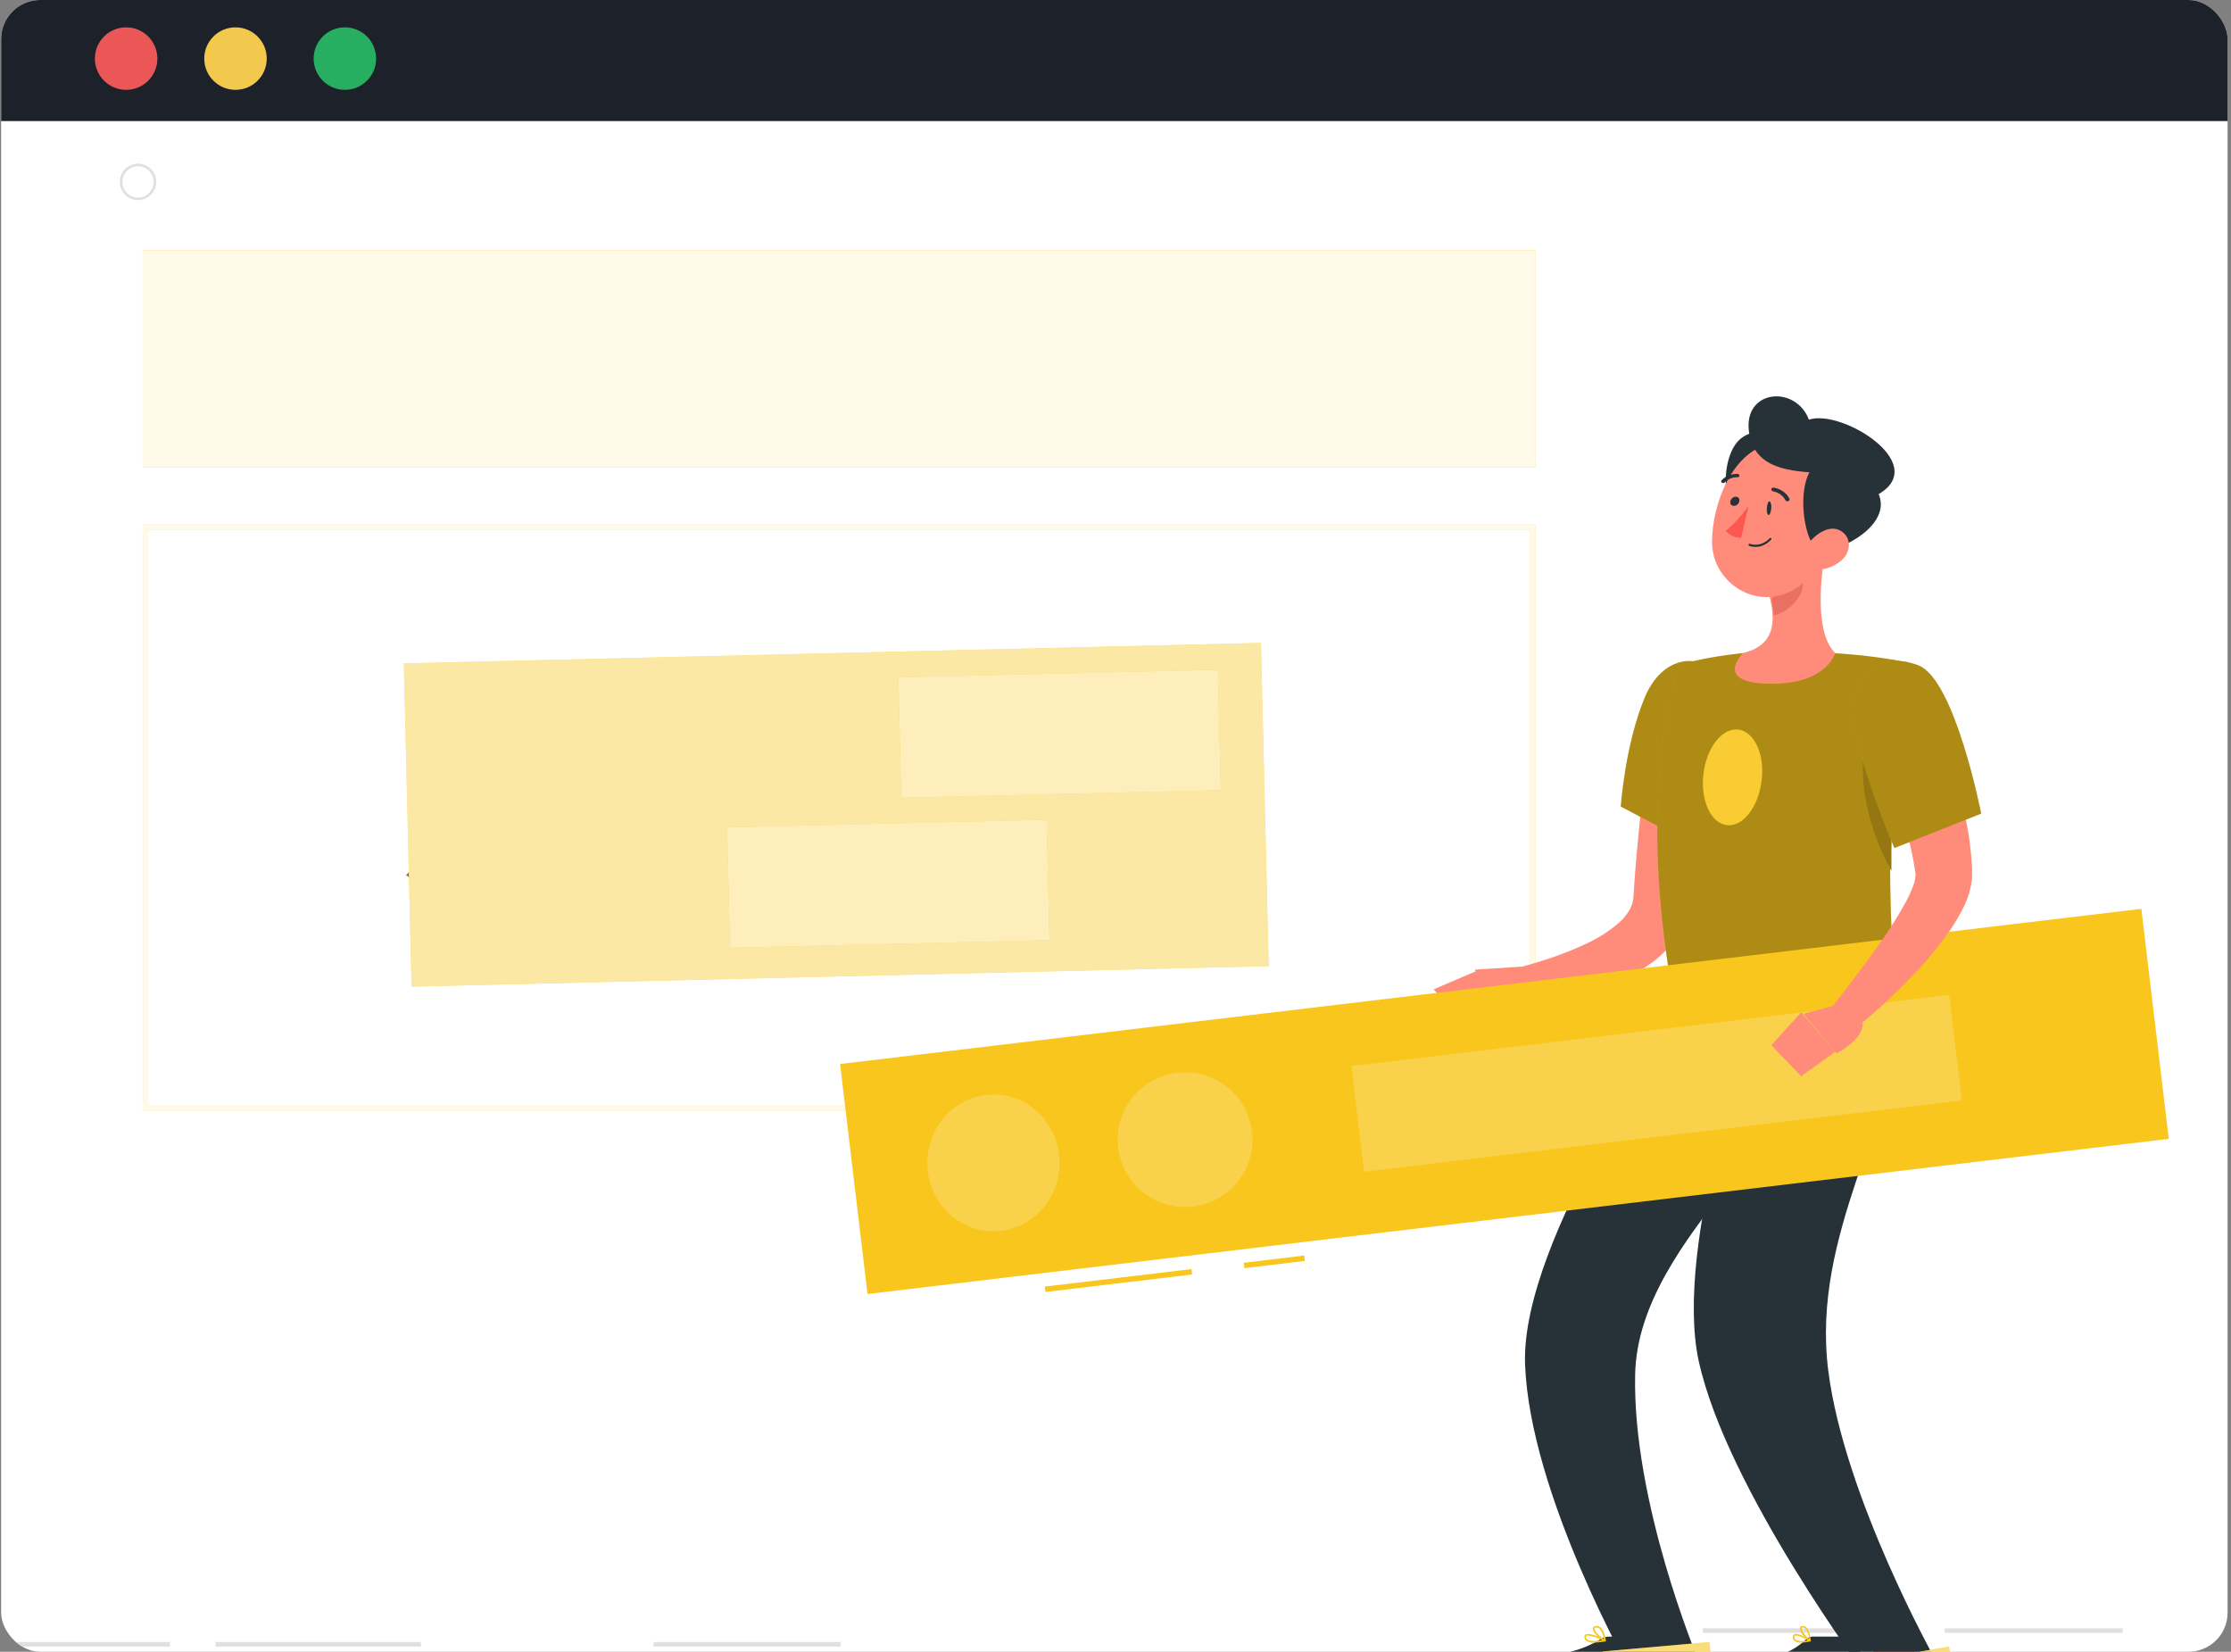 <svg width="489" height="362" viewBox="0 0 489 362" fill="none" xmlns="http://www.w3.org/2000/svg">
<rect x="0" y="0" width="489" height="362" fill="#808080" stroke="none"/>
<g clip-path="url(#clip0_1239_7354)">
<rect x="0.25" width="488" height="362" rx="8.561" fill="white"/>
<rect x="0.25" width="488" height="26.54" fill="#1D2129"/>
<circle cx="27.646" cy="12.842" r="6.849" fill="#EB5757"/>
<circle cx="51.618" cy="12.842" r="6.849" fill="#F2C94C"/>
<circle cx="75.591" cy="12.842" r="6.849" fill="#27AE60"/>
<g clip-path="url(#clip1_1239_7354)">
<path d="M465.25 356.863H426.25V357.863H465.25V356.863Z" fill="#E0E0E0"/>
<path d="M92.25 359.863H47.25V360.863H92.25V359.863Z" fill="#E0E0E0"/>
<path d="M184.25 359.863H143.25V360.863H184.25V359.863Z" fill="#E0E0E0"/>
<path d="M415.25 356.863H373.25V357.863H415.25V356.863Z" fill="#E0E0E0"/>
<path d="M37.25 359.863H-2.75V360.863H37.25V359.863Z" fill="#E0E0E0"/>
<path d="M30.25 43.863C29.459 43.863 28.686 43.629 28.028 43.189C27.37 42.75 26.857 42.125 26.555 41.394C26.252 40.663 26.172 39.859 26.327 39.083C26.481 38.307 26.862 37.594 27.422 37.035C27.981 36.475 28.694 36.094 29.47 35.94C30.246 35.786 31.05 35.865 31.781 36.168C32.512 36.471 33.136 36.983 33.576 37.641C34.015 38.299 34.25 39.072 34.25 39.863C34.25 40.924 33.829 41.942 33.078 42.692C32.328 43.442 31.311 43.863 30.25 43.863ZM30.25 36.436C29.57 36.436 28.905 36.638 28.34 37.016C27.774 37.394 27.334 37.931 27.073 38.559C26.813 39.187 26.745 39.879 26.878 40.545C27.01 41.212 27.338 41.825 27.819 42.306C28.3 42.787 28.912 43.114 29.579 43.247C30.246 43.38 30.938 43.312 31.566 43.051C32.194 42.791 32.731 42.35 33.109 41.785C33.487 41.22 33.688 40.555 33.688 39.875C33.688 38.963 33.326 38.088 32.681 37.443C32.036 36.799 31.162 36.436 30.25 36.436Z" fill="#E0E0E0"/>
<path d="M166.91 35.724C166.188 35.724 165.482 35.51 164.882 35.109C164.282 34.708 163.814 34.138 163.538 33.471C163.262 32.804 163.189 32.07 163.33 31.362C163.471 30.654 163.819 30.003 164.329 29.493C164.84 28.982 165.49 28.635 166.198 28.494C166.906 28.353 167.64 28.425 168.307 28.702C168.974 28.978 169.544 29.446 169.945 30.046C170.346 30.646 170.56 31.352 170.56 32.074C170.56 33.042 170.175 33.97 169.491 34.655C168.806 35.339 167.878 35.724 166.91 35.724ZM166.91 29.244C166.348 29.244 165.798 29.411 165.331 29.723C164.864 30.036 164.5 30.48 164.285 30.999C164.071 31.519 164.015 32.09 164.125 32.642C164.236 33.193 164.507 33.699 164.905 34.096C165.304 34.492 165.811 34.762 166.362 34.87C166.914 34.979 167.485 34.921 168.004 34.705C168.523 34.488 168.965 34.123 169.276 33.654C169.587 33.186 169.752 32.636 169.75 32.074C169.75 31.701 169.676 31.332 169.534 30.988C169.391 30.645 169.181 30.332 168.918 30.069C168.654 29.806 168.341 29.598 167.996 29.456C167.652 29.315 167.282 29.242 166.91 29.244Z" fill="white"/>
<path d="M178.39 35.724C177.668 35.724 176.962 35.51 176.362 35.109C175.762 34.708 175.294 34.138 175.018 33.471C174.742 32.804 174.669 32.07 174.81 31.362C174.951 30.654 175.299 30.003 175.809 29.493C176.32 28.982 176.97 28.635 177.678 28.494C178.386 28.353 179.12 28.425 179.787 28.702C180.454 28.978 181.024 29.446 181.425 30.046C181.826 30.646 182.04 31.352 182.04 32.074C182.04 33.042 181.655 33.97 180.971 34.655C180.286 35.339 179.358 35.724 178.39 35.724ZM178.39 29.244C177.829 29.248 177.281 29.418 176.817 29.733C176.352 30.048 175.991 30.493 175.78 31.013C175.568 31.533 175.515 32.104 175.628 32.654C175.74 33.204 176.013 33.708 176.412 34.102C176.811 34.497 177.318 34.765 177.869 34.872C178.42 34.979 178.991 34.92 179.508 34.703C180.026 34.486 180.468 34.12 180.778 33.652C181.088 33.184 181.252 32.635 181.25 32.074C181.25 31.7 181.176 31.329 181.032 30.984C180.888 30.639 180.677 30.325 180.411 30.062C180.145 29.799 179.829 29.591 179.482 29.451C179.135 29.31 178.764 29.24 178.39 29.244Z" fill="white"/>
<path d="M189.87 35.724C189.148 35.724 188.442 35.51 187.842 35.109C187.242 34.708 186.774 34.138 186.498 33.471C186.222 32.804 186.149 32.07 186.29 31.362C186.431 30.654 186.779 30.003 187.289 29.493C187.8 28.982 188.45 28.635 189.158 28.494C189.866 28.353 190.6 28.425 191.267 28.702C191.934 28.978 192.504 29.446 192.905 30.046C193.306 30.646 193.52 31.352 193.52 32.074C193.52 32.553 193.426 33.028 193.242 33.471C193.059 33.913 192.79 34.316 192.451 34.655C192.112 34.994 191.71 35.263 191.267 35.446C190.824 35.629 190.349 35.724 189.87 35.724ZM189.87 29.244C189.308 29.244 188.758 29.411 188.291 29.723C187.824 30.036 187.46 30.48 187.245 30.999C187.031 31.519 186.975 32.09 187.085 32.642C187.196 33.193 187.467 33.699 187.865 34.096C188.264 34.492 188.771 34.762 189.322 34.87C189.874 34.979 190.445 34.921 190.964 34.705C191.483 34.488 191.925 34.123 192.236 33.654C192.547 33.186 192.712 32.636 192.71 32.074C192.71 31.701 192.636 31.332 192.494 30.988C192.351 30.645 192.141 30.332 191.878 30.069C191.614 29.806 191.301 29.598 190.956 29.456C190.612 29.315 190.242 29.242 189.87 29.244Z" fill="white"/>
<path d="M31.29 54.856V102.376H336.606V54.856H31.29Z" fill="#F8C61D"/>
<path opacity="0.9" d="M31.29 54.856V102.376H336.606V54.856H31.29Z" fill="white"/>
<path d="M335.418 116.158V242.323H32.478V116.158H335.418ZM336.606 114.97H31.29V243.511H336.606V114.97Z" fill="#F8C61D"/>
<path opacity="0.9" d="M335.418 116.158V242.323H32.478V116.158H335.418ZM336.606 114.97H31.29V243.511H336.606V114.97Z" fill="white"/>
<path d="M371.25 378.863H361.776L359.25 357.863H368.737L371.25 378.863Z" fill="#FF8B7B"/>
<path d="M425.25 378.863H416.261L409.25 357.863H418.24L425.25 378.863Z" fill="#FF8B7B"/>
<path d="M397.25 358.684H406.45C406.6 358.685 406.745 358.737 406.861 358.831C406.978 358.926 407.058 359.057 407.09 359.204L408.58 365.914C408.614 366.076 408.612 366.245 408.572 366.407C408.533 366.568 408.458 366.719 408.352 366.848C408.246 366.977 408.113 367.08 407.962 367.15C407.811 367.22 407.646 367.256 407.48 367.254C404.48 367.204 402.36 367.024 398.63 367.024C396.34 367.024 391.63 367.264 388.45 367.264C385.27 367.264 384.87 364.134 386.16 363.854C391.98 362.584 394.16 360.854 396.03 359.154C396.364 358.851 396.799 358.684 397.25 358.684Z" fill="#263238"/>
<path d="M352.58 358.684H360.82C360.971 358.684 361.118 358.736 361.236 358.83C361.354 358.925 361.436 359.056 361.47 359.204L362.96 365.914C362.996 366.076 362.995 366.244 362.957 366.406C362.919 366.568 362.845 366.719 362.74 366.848C362.635 366.977 362.502 367.08 362.352 367.151C362.201 367.221 362.036 367.256 361.87 367.254C358.87 367.204 354.6 367.024 350.87 367.024C346.5 367.024 342.73 367.264 337.61 367.264C334.51 367.264 333.61 364.134 334.95 363.854C340.85 362.564 345.67 362.424 350.77 359.274C351.307 358.913 351.934 358.708 352.58 358.684Z" fill="#263238"/>
<path d="M376.25 156.822C375.35 163.756 374.367 170.724 373.323 177.658L370.192 198.743C369.708 201.307 368.669 203.737 367.144 205.866C365.767 207.781 364.1 209.475 362.202 210.888C358.856 213.302 355.136 215.162 351.188 216.397C347.562 217.571 343.841 218.441 340.067 218.997C338.208 219.27 336.36 219.46 334.501 219.614C332.641 219.768 330.841 219.863 328.862 219.863L328.25 213.167C331.477 212.431 334.896 211.577 338.1 210.532C341.273 209.555 344.375 208.365 347.385 206.97C350.126 205.743 352.668 204.123 354.931 202.162C355.817 201.367 356.573 200.442 357.175 199.419C357.629 198.618 357.911 197.733 358.003 196.819L358.351 191.833C358.471 190.052 358.639 188.271 358.794 186.503C359.106 182.965 359.462 179.439 359.862 175.924C360.642 168.872 361.566 161.88 362.67 154.863L376.25 156.822Z" fill="#FF8B7B"/>
<path d="M378.54 151.491C381.452 159.618 374.469 186.863 374.469 186.863L355.25 176.774C355.25 176.774 356.156 163.194 360.548 152.755C364.94 142.317 375.34 142.582 378.54 151.491Z" fill="#F8C61D"/>
<path opacity="0.3" d="M378.54 151.491C381.452 159.618 374.469 186.863 374.469 186.863L355.25 176.774C355.25 176.774 356.156 163.194 360.548 152.755C364.94 142.317 375.34 142.582 378.54 151.491Z" fill="black"/>
<path d="M333.324 211.863L323.25 212.508L327.963 222.863C329.855 222.812 331.68 222.183 333.171 221.066C334.662 219.95 335.741 218.406 336.25 216.66L333.324 211.863Z" fill="#FF8B7B"/>
<path d="M314.25 216.819L319.927 223.863L328.25 222.929L323.48 212.863L314.25 216.819Z" fill="#FF8B7B"/>
<path d="M359.25 357.863L360.724 369.863L370.25 369.331L368.827 357.863H359.25Z" fill="#EA7063"/>
<path d="M418.205 357.863H409.25L413.923 371.863L422.25 369.974L418.205 357.863Z" fill="#EA7063"/>
<path d="M368.106 145.636C368.106 145.636 357.546 172.614 367.572 222.863H415.45C415.782 215.521 411.166 179.744 418.25 145.174C412.959 144.162 407.609 143.489 402.232 143.161C395.45 142.764 388.651 142.764 381.87 143.161C377.224 143.626 372.622 144.453 368.106 145.636Z" fill="#F8C61D"/>
<path opacity="0.3" d="M368.106 145.636C368.106 145.636 357.546 172.614 367.572 222.863H415.45C415.782 215.521 411.166 179.744 418.25 145.174C412.959 144.162 407.609 143.489 402.232 143.161C395.45 142.764 388.651 142.764 381.87 143.161C377.224 143.626 372.622 144.453 368.106 145.636Z" fill="black"/>
<path d="M386.127 170.998C385.47 176.778 382.089 181.187 378.562 180.845C375.036 180.502 372.713 175.51 373.358 169.719C374.002 163.927 377.407 159.529 380.922 159.883C384.436 160.237 386.832 165.206 386.127 170.998Z" fill="#F8C61D"/>
<path opacity="0.1" d="M386.127 170.998C385.47 176.778 382.089 181.187 378.562 180.845C375.036 180.502 372.713 175.51 373.358 169.719C374.002 163.927 377.407 159.529 380.922 159.883C384.436 160.237 386.832 165.206 386.127 170.998Z" fill="white"/>
<path d="M408.856 161.674C410.4 153.701 413.395 155.077 416.25 159.004C415.03 169.577 414.468 180.218 414.565 190.863C412.623 187.487 406.282 175.036 408.856 161.674Z" fill="#F8C61D"/>
<path opacity="0.4" d="M408.856 161.674C410.4 153.701 413.395 155.077 416.25 159.004C415.03 169.577 414.468 180.218 414.565 190.863C412.623 187.487 406.282 175.036 408.856 161.674Z" fill="black"/>
<path d="M400.249 119.863C398.978 126.509 397.707 138.679 402.25 143.122C402.25 143.122 400.473 149.863 388.398 149.863C375.134 149.863 382.055 143.122 382.055 143.122C389.304 141.352 389.116 135.899 387.857 130.686L400.249 119.863Z" fill="#FF8B7B"/>
<path d="M395.021 124.863L388.25 131.258C388.538 132.438 388.731 133.645 388.826 134.863C391.38 134.455 394.891 131.354 395.162 128.397C395.316 127.22 395.268 126.021 395.021 124.863Z" fill="#EA7063"/>
<path d="M381.64 96.055C376.745 99.761 376.78 114.551 384.199 114.861C391.618 115.17 390.946 89.057 381.64 96.055Z" fill="#263238"/>
<path d="M402.668 112.4C400.02 120.759 398.908 125.779 393.384 129.106C385.091 134.114 375.25 127.717 375.25 118.762C375.25 110.707 379.59 98.391 389.032 97.002C391.108 96.693 393.232 96.902 395.202 97.608C397.172 98.314 398.922 99.494 400.288 101.036C401.653 102.578 402.589 104.431 403.005 106.42C403.422 108.408 403.306 110.467 402.668 112.4Z" fill="#FF8B7B"/>
<path d="M399.581 120.846C394.5 121.626 391.725 96.019 403.842 101.682C421.064 109.756 407.812 119.593 399.581 120.846Z" fill="#263238"/>
<path d="M400.293 103.796C394.253 103.267 385.513 103.537 383.616 95.988C380.974 85.477 393.415 83.925 396.487 91.967C403.889 89.51 424.267 102.349 410.697 108.863L400.293 103.796Z" fill="#263238"/>
<path d="M403.962 122.491C402.379 124.04 400.258 124.892 398.059 124.863C395.149 124.863 394.553 121.958 396.026 119.61C397.393 117.5 400.549 114.975 403.132 116.172C405.715 117.37 405.867 120.559 403.962 122.491Z" fill="#FF8B7B"/>
<path d="M367.975 222.863C367.975 222.863 333.292 271.495 334.27 298.931C335.272 327.476 357.659 366.863 357.659 366.863L372.124 363.511C372.124 363.511 357.73 329.146 358.402 301.114C359.133 270.553 399.25 246.434 399.25 222.863H367.975Z" fill="#263238"/>
<path d="M384.667 222.863C384.667 222.863 366.707 272.696 372.346 298.335C378.5 326.408 409.463 367.863 409.463 367.863L424.25 363.829C424.25 363.829 404.231 328.152 400.723 300.364C396.903 270.216 415.881 245.288 415.881 222.863H384.667Z" fill="#263238"/>
<path d="M406.904 370.863L428.25 366.774L427.18 360.863L403.25 365.039L406.904 370.863Z" fill="#F8C61D"/>
<path opacity="0.4" d="M406.904 370.863L428.25 366.774L427.18 360.863L403.25 365.039L406.904 370.863Z" fill="white"/>
<path d="M354.314 367.863L375.25 365.74L374.691 359.863L351.25 361.938L354.314 367.863Z" fill="#F8C61D"/>
<path opacity="0.4" d="M354.314 367.863L375.25 365.74L374.691 359.863L351.25 361.938L354.314 367.863Z" fill="white"/>
<path d="M388.217 111.598C388.127 112.414 387.849 112.981 387.57 112.842C387.292 112.704 387.189 111.944 387.286 111.128C387.383 110.313 387.654 109.746 387.9 109.884C388.146 110.022 388.327 110.81 388.217 111.598Z" fill="#263238"/>
<path d="M381.184 110.012C381.003 110.566 380.445 110.935 379.887 110.852C379.329 110.769 379.134 110.252 379.316 109.708C379.498 109.163 380.056 108.785 380.613 108.877C381.171 108.969 381.366 109.468 381.184 110.012Z" fill="#263238"/>
<path d="M383.25 110.863C381.843 112.913 380.16 114.758 378.25 116.348C378.669 116.831 379.188 117.217 379.77 117.479C380.353 117.741 380.986 117.872 381.625 117.863L383.25 110.863Z" fill="#FF5652"/>
<path d="M384.789 119.863C384.318 119.859 383.849 119.787 383.39 119.647C383.343 119.628 383.303 119.587 383.278 119.532C383.253 119.477 383.244 119.412 383.254 119.35C383.26 119.319 383.271 119.289 383.286 119.264C383.301 119.238 383.319 119.216 383.341 119.2C383.362 119.184 383.386 119.173 383.41 119.169C383.435 119.164 383.46 119.166 383.484 119.174C384.249 119.436 385.05 119.46 385.823 119.244C386.596 119.028 387.319 118.578 387.932 117.931C387.967 117.888 388.014 117.863 388.062 117.863C388.111 117.863 388.158 117.888 388.193 117.931C388.211 117.953 388.225 117.979 388.235 118.008C388.245 118.037 388.25 118.069 388.25 118.1C388.25 118.132 388.245 118.163 388.235 118.193C388.225 118.222 388.211 118.248 388.193 118.269C387.242 119.309 386.034 119.874 384.789 119.863Z" fill="#263238"/>
<path d="M391.758 109.863C391.664 109.864 391.571 109.84 391.493 109.795C391.414 109.75 391.354 109.686 391.321 109.612C391.091 109.137 390.729 108.714 390.265 108.379C389.802 108.043 389.25 107.804 388.655 107.681C388.592 107.673 388.531 107.654 388.476 107.626C388.422 107.598 388.375 107.561 388.338 107.517C388.301 107.473 388.275 107.424 388.261 107.371C388.248 107.319 388.246 107.265 388.258 107.213C388.266 107.159 388.288 107.107 388.321 107.06C388.354 107.013 388.398 106.973 388.45 106.94C388.503 106.908 388.563 106.886 388.626 106.873C388.689 106.861 388.755 106.86 388.819 106.87C389.576 107.015 390.28 107.311 390.87 107.733C391.461 108.155 391.92 108.69 392.21 109.292C392.261 109.391 392.264 109.502 392.218 109.602C392.172 109.703 392.08 109.784 391.964 109.829L391.758 109.863Z" fill="#263238"/>
<path d="M377.677 105.862C377.578 105.864 377.482 105.835 377.406 105.78C377.363 105.75 377.327 105.712 377.301 105.67C377.274 105.628 377.258 105.581 377.252 105.534C377.247 105.486 377.252 105.437 377.269 105.391C377.285 105.345 377.312 105.303 377.347 105.266C377.765 104.803 378.304 104.435 378.919 104.191C379.534 103.948 380.207 103.837 380.882 103.868C380.992 103.881 381.093 103.931 381.161 104.008C381.23 104.085 381.26 104.183 381.247 104.279C381.232 104.374 381.176 104.46 381.091 104.519C381.005 104.579 380.896 104.607 380.788 104.598C380.259 104.586 379.734 104.682 379.256 104.878C378.777 105.074 378.357 105.365 378.031 105.728C377.989 105.775 377.935 105.811 377.874 105.834C377.812 105.858 377.744 105.867 377.677 105.862Z" fill="#263238"/>
<path d="M261.155 278.141L228.997 281.97L229.138 283.149L261.295 279.321L261.155 278.141Z" fill="#F8C61D"/>
<path d="M285.867 275.163L272.621 276.754L272.763 277.933L286.009 276.342L285.867 275.163Z" fill="#F8C61D"/>
<path d="M469.349 199.182L184.134 233.191L190.145 283.598L475.359 249.588L469.349 199.182Z" fill="#F8C61D"/>
<path d="M427.237 218.019L296.214 233.643L298.975 256.799L429.998 241.175L427.237 218.019Z" fill="#F8C61D"/>
<path opacity="0.2" d="M427.237 218.019L296.214 233.643L298.975 256.799L429.998 241.175L427.237 218.019Z" fill="white"/>
<path d="M232.144 253.053C232.49 256 231.984 258.987 230.689 261.635C229.393 264.284 227.367 266.475 224.867 267.932C222.367 269.389 219.506 270.046 216.645 269.82C213.784 269.593 211.052 268.494 208.795 266.661C206.538 264.828 204.858 262.343 203.967 259.522C203.076 256.7 203.014 253.669 203.79 250.811C204.565 247.953 206.143 245.397 208.323 243.468C210.503 241.538 213.188 240.32 216.037 239.97C219.85 239.497 223.688 240.61 226.708 243.063C229.728 245.516 231.684 249.11 232.144 253.053Z" fill="#F8C61D"/>
<path opacity="0.2" d="M232.144 253.053C232.49 256 231.984 258.987 230.689 261.635C229.393 264.284 227.367 266.475 224.867 267.932C222.367 269.389 219.506 270.046 216.645 269.82C213.784 269.593 211.052 268.494 208.795 266.661C206.538 264.828 204.858 262.343 203.967 259.522C203.076 256.7 203.014 253.669 203.79 250.811C204.565 247.953 206.143 245.397 208.323 243.468C210.503 241.538 213.188 240.32 216.037 239.97C219.85 239.497 223.688 240.61 226.708 243.063C229.728 245.516 231.684 249.11 232.144 253.053Z" fill="white"/>
<path d="M271.468 258.779C276.443 252.308 275.229 243.03 268.758 238.056C262.287 233.081 253.009 234.294 248.034 240.766C243.06 247.237 244.273 256.515 250.744 261.489C257.215 266.464 266.494 265.25 271.468 258.779Z" fill="#F8C61D"/>
<path opacity="0.2" d="M271.468 258.779C276.443 252.308 275.229 243.03 268.758 238.056C262.287 233.081 253.009 234.294 248.034 240.766C243.06 247.237 244.273 256.515 250.744 261.489C257.215 266.464 266.494 265.25 271.468 258.779Z" fill="white"/>
<path d="M421.848 151.863C422.645 153.539 423.296 155.023 423.924 156.651C424.551 158.279 425.131 159.788 425.758 161.38C426.965 164.552 427.966 167.772 428.871 171.064C429.81 174.371 430.579 177.723 431.176 181.107L431.611 183.68L431.924 186.302C432.045 187.175 432.093 188.073 432.154 188.959L432.25 190.3V190.635V191.197C432.25 191.616 432.25 191.988 432.25 192.394C432.011 194.752 431.323 197.043 430.223 199.146C429.369 200.829 428.402 202.453 427.327 204.006C425.332 206.85 423.151 209.561 420.799 212.121C416.256 217.072 411.334 221.666 406.077 225.863L401.25 221.075C405.184 216.084 409.118 210.936 412.678 205.801C414.425 203.311 416.036 200.73 417.504 198.068C418.175 196.878 418.76 195.642 419.254 194.37C419.599 193.547 419.803 192.673 419.857 191.784V191.509L419.688 190.431C419.58 189.713 419.483 188.995 419.314 188.265L418.88 186.074L418.361 183.872C417.625 180.939 416.792 177.994 415.839 175.062C414.886 172.129 413.848 169.196 412.75 166.275C412.207 164.815 411.652 163.367 411.073 161.918L409.347 157.705L421.848 151.863Z" fill="#FF8B7B"/>
<path d="M420.5 145.829C428.505 148.921 434.25 178.317 434.25 178.317L415.219 185.863C415.219 185.863 408.831 171.082 406.678 160.169C404.418 148.67 411.412 142.318 420.5 145.829Z" fill="#F8C61D"/>
<path opacity="0.3" d="M420.5 145.829C428.505 148.921 434.25 178.317 434.25 178.317L415.219 185.863C415.219 185.863 408.831 171.082 406.678 160.169C404.418 148.67 411.412 142.318 420.5 145.829Z" fill="black"/>
<path d="M394.79 360.003C394.274 360.046 393.759 359.912 393.33 359.623C393.196 359.506 393.093 359.359 393.028 359.193C392.964 359.028 392.94 358.849 392.96 358.673C392.962 358.569 392.992 358.469 393.047 358.381C393.101 358.293 393.178 358.221 393.27 358.173C394.11 357.743 396.54 359.243 396.81 359.413C396.84 359.431 396.864 359.458 396.879 359.49C396.893 359.522 396.897 359.558 396.89 359.593C396.886 359.627 396.872 359.659 396.848 359.684C396.825 359.71 396.794 359.727 396.76 359.733C396.116 359.898 395.455 359.989 394.79 360.003ZM393.67 358.443C393.587 358.441 393.505 358.458 393.43 358.493C393.38 358.493 393.33 358.563 393.32 358.703C393.303 358.821 393.316 358.942 393.358 359.054C393.4 359.166 393.469 359.265 393.56 359.343C394.402 359.732 395.362 359.782 396.24 359.483C395.458 358.975 394.585 358.622 393.67 358.443Z" fill="#F8C61D"/>
<path d="M396.72 359.743H396.63C395.85 359.313 394.34 357.663 394.5 356.823C394.526 356.691 394.596 356.571 394.7 356.486C394.805 356.4 394.935 356.353 395.07 356.353C395.206 356.338 395.343 356.35 395.474 356.39C395.605 356.429 395.726 356.495 395.83 356.583C396.71 357.293 396.89 359.473 396.9 359.583C396.899 359.614 396.892 359.644 396.878 359.672C396.864 359.7 396.844 359.724 396.82 359.743C396.787 359.752 396.753 359.752 396.72 359.743ZM395.25 356.683H395.16C394.93 356.683 394.91 356.823 394.9 356.863C394.81 357.363 395.77 358.613 396.55 359.203C396.497 358.345 396.187 357.523 395.66 356.843C395.547 356.742 395.401 356.686 395.25 356.683Z" fill="#F8C61D"/>
<path d="M349.45 360.003C348.802 360.062 348.154 359.9 347.61 359.543C347.489 359.436 347.395 359.301 347.338 359.149C347.28 358.997 347.26 358.834 347.28 358.673C347.283 358.576 347.311 358.482 347.362 358.399C347.413 358.317 347.485 358.249 347.57 358.203C348.49 357.693 351.52 359.203 351.87 359.403C351.901 359.421 351.926 359.447 351.943 359.479C351.959 359.512 351.965 359.548 351.96 359.583C351.956 359.62 351.94 359.655 351.915 359.682C351.89 359.709 351.856 359.727 351.82 359.733C351.04 359.898 350.247 359.989 349.45 360.003ZM348.08 358.443C347.966 358.436 347.851 358.46 347.75 358.513C347.715 358.531 347.685 358.558 347.664 358.592C347.643 358.625 347.631 358.664 347.63 358.703C347.62 358.809 347.634 358.915 347.672 359.014C347.711 359.113 347.771 359.202 347.85 359.273C348.31 359.683 349.56 359.763 351.22 359.483C350.24 358.96 349.178 358.608 348.08 358.443Z" fill="#F8C61D"/>
<path d="M351.78 359.744H351.71C350.8 359.334 349 357.744 349.13 356.854C349.13 356.654 349.31 356.404 349.8 356.354C349.979 356.33 350.161 356.345 350.334 356.399C350.507 356.452 350.666 356.543 350.8 356.664C351.8 357.444 351.96 359.484 351.97 359.564C351.975 359.594 351.971 359.626 351.959 359.654C351.946 359.682 351.926 359.707 351.9 359.724C351.882 359.735 351.863 359.743 351.842 359.746C351.821 359.75 351.8 359.749 351.78 359.744ZM349.94 356.684H349.84C349.51 356.684 349.49 356.844 349.49 356.894C349.4 357.404 350.63 358.684 351.56 359.244C351.473 358.383 351.124 357.569 350.56 356.914C350.385 356.769 350.167 356.688 349.94 356.684Z" fill="#F8C61D"/>
<path d="M404.027 219.863L395.25 222.196L402.52 230.863C402.52 230.863 409.554 227.282 408.035 223.398L404.027 219.863Z" fill="#FF8B7B"/>
<path d="M388.25 229.073L394.781 235.863L402.25 230.532L394.781 221.863L388.25 229.073Z" fill="#FF8B7B"/>
<path d="M98.828 192.546L97.533 197.535L88.991 191.809L94.147 186.594L98.828 192.546Z" fill="#B55B52"/>
<path d="M276.382 140.903L88.518 145.396L90.212 216.228L278.076 211.735L276.382 140.903Z" fill="#F8C61D"/>
<path opacity="0.6" d="M276.382 140.903L88.518 145.396L90.212 216.228L278.076 211.735L276.382 140.903Z" fill="white"/>
<path d="M266.94 146.772L196.903 148.447L197.535 174.849L267.571 173.174L266.94 146.772Z" fill="#F8C61D"/>
<path opacity="0.7" d="M266.94 146.772L196.903 148.447L197.535 174.849L267.571 173.174L266.94 146.772Z" fill="white"/>
<path d="M229.4 179.641L159.364 181.316L159.995 207.718L230.031 206.043L229.4 179.641Z" fill="#F8C61D"/>
<path opacity="0.7" d="M229.4 179.641L159.364 181.316L159.995 207.718L230.031 206.043L229.4 179.641Z" fill="white"/>
</g>
</g>
<defs>
<clipPath id="clip0_1239_7354">
<rect x="0.25" width="488" height="362" rx="8.561" fill="white"/>
</clipPath>
<clipPath id="clip1_1239_7354">
<rect width="500" height="372.4" fill="white" transform="translate(-5.75 -5.137)"/>
</clipPath>
</defs>
</svg>
